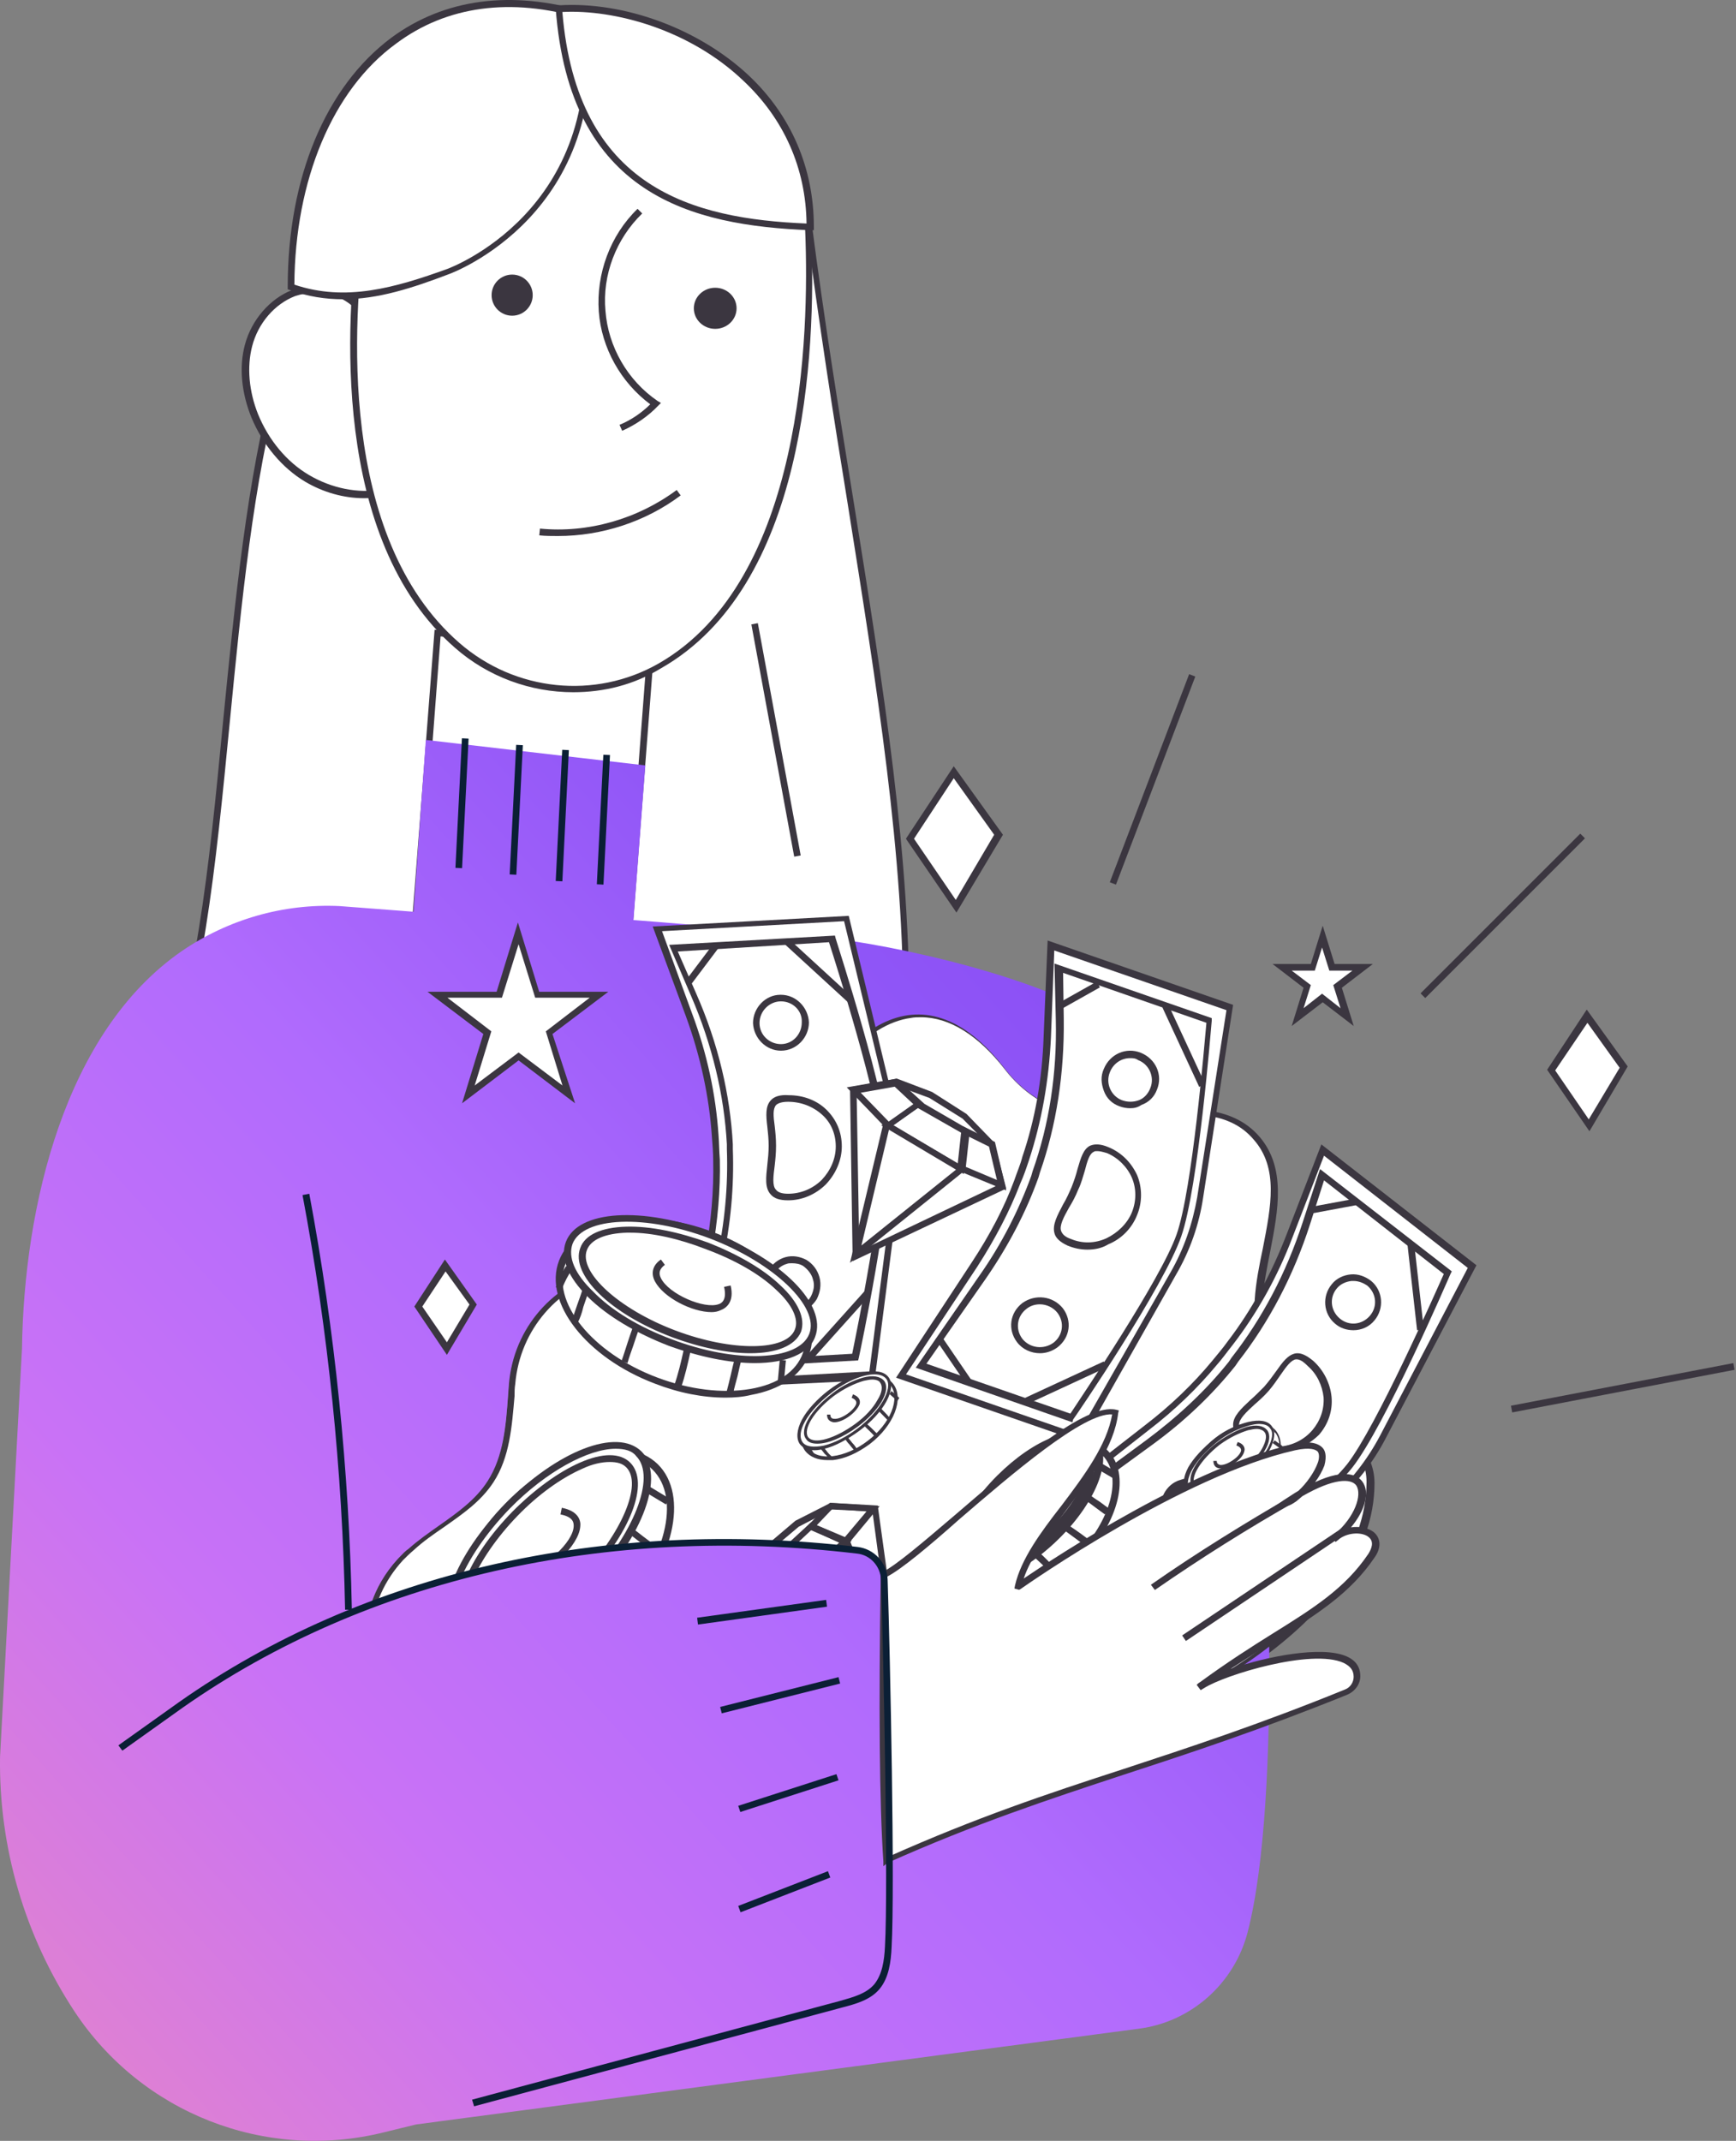 <svg xmlns="http://www.w3.org/2000/svg" width="296" height="365" viewBox="0 0 296 365" fill="none"><rect x="0" y="0" width="296" height="365" fill="#808080" stroke="none"/><path d="M137.831 37.594C144.389 88.961 154.904 133.07 154.452 173.892C151.399 171.058 108.547 160.625 92.265 161.532C69.087 162.666 52.352 180.47 26.912 186.705C51.9 133.524 17.641 -28.06 137.831 37.594Z" fill="white"></path><path d="M25.792 187.546L26.245 186.525C33.273 171.558 35.653 147.974 38.033 123.028C42.114 81.869 46.194 39.463 71.698 25.856C87.341 17.579 109.104 21.321 138.121 37.195L138.348 37.308V37.648C140.501 54.43 143.108 70.417 145.603 85.838C150.59 117.02 155.351 146.5 155.01 173.939V175.187L154.103 174.28C151.156 171.558 107.971 161.24 92.215 162.033C79.406 162.713 68.638 168.382 57.076 174.392C47.782 179.268 38.147 184.371 26.811 187.205L25.792 187.546ZM90.174 22.795C83.486 22.795 77.479 24.155 72.265 26.99C47.328 40.256 43.134 82.436 39.167 123.255C36.786 147.746 34.519 170.878 27.718 186.071C38.487 183.237 47.668 178.361 56.623 173.712C68.184 167.589 79.179 161.806 92.215 161.126C107.517 160.333 146.735 169.516 153.991 173.146C154.217 146.046 149.456 116.905 144.583 86.178C142.089 70.871 139.595 54.883 137.441 38.215C118.625 27.897 102.982 22.795 90.174 22.795Z" fill="#3B3640"></path><path d="M74.805 107.93L71.206 155.315L107.413 158.11L111.014 110.725L74.805 107.93Z" fill="white"></path><path d="M107.839 158.671L70.365 155.833L74.101 107.369L111.574 110.206L107.839 158.671ZM71.61 154.698L106.82 157.422L110.33 111.228L75.12 108.504L71.61 154.698Z" fill="#3B3640"></path><path d="M61.138 52.708C58.541 49.547 53.799 48.532 49.96 49.999C46.12 51.466 43.298 54.965 42.282 58.916C41.266 62.866 41.83 67.155 43.411 70.992C45.217 75.394 48.266 79.232 52.331 81.602C56.396 84.085 61.251 84.988 65.88 83.972C60.912 74.378 58.993 63.318 61.138 52.708Z" fill="white"></path><path d="M62.087 84.942C58.584 84.942 55.082 83.929 52.031 82.126C48.076 79.761 44.798 75.818 42.877 71.2C41.183 67.032 40.73 62.639 41.748 58.809C42.877 54.529 46.042 50.924 49.771 49.46C53.952 47.883 58.923 49.122 61.636 52.388L61.748 52.614V52.839C59.714 62.864 61.296 73.791 66.381 83.703L66.721 84.379L66.042 84.492C64.799 84.717 63.443 84.942 62.087 84.942ZM53.726 49.91C52.596 49.91 51.353 50.136 50.336 50.474C46.833 51.825 44.008 55.092 42.991 59.034C42.087 62.526 42.425 66.694 44.008 70.637C45.816 75.03 48.867 78.747 52.708 81C56.55 83.253 60.957 84.154 65.138 83.478C60.392 73.678 58.81 62.864 60.731 52.839C59.036 50.924 56.438 49.91 53.726 49.91Z" fill="#3B3640"></path><path d="M61.692 38.89C58.631 61.206 59.085 93.715 77.902 110.027C87.537 118.409 101.365 119.882 112.475 113.539C135.938 100.172 138.773 62.791 137.752 39.343C137.525 34.473 136.166 29.828 133.673 25.637C114.062 -6.646 69.06 -1.775 61.692 38.89Z" fill="white"></path><path d="M97.739 118.022C90.484 118.022 83.23 115.417 77.561 110.432C56.364 91.969 58.971 54.134 61.124 38.729C64.525 20.265 76.088 7.465 91.957 4.52C108.054 1.575 124.605 9.73 134.126 25.362C136.62 29.554 138.094 34.311 138.321 39.295C139.228 61.157 137.187 100.011 112.702 113.943C108.054 116.776 102.953 118.022 97.739 118.022ZM62.258 38.956C60.218 54.248 57.497 91.515 78.355 109.639C87.876 117.908 101.48 119.268 112.249 113.151C137.073 98.992 137.98 56.966 137.3 39.522C137.073 34.764 135.713 30.12 133.333 26.042C124.037 10.75 108.054 2.821 92.298 5.653C76.655 8.484 65.545 20.945 62.258 38.956Z" fill="#3B3640"></path><path d="M106.085 73.449L105.631 72.433C107.567 71.642 109.39 70.399 110.873 68.93C105.859 65.202 102.554 59.328 102.098 53.114C101.642 46.675 104.036 40.122 108.707 35.603L109.505 36.394C105.06 40.687 102.667 46.901 103.237 53.001C103.693 59.102 106.998 64.863 112.125 68.365L112.696 68.704L112.24 69.156C110.53 70.964 108.366 72.432 106.085 73.449Z" fill="#3B3640"></path><path d="M129.219 106.248L128.114 106.455L135.418 146.056L136.524 145.85L129.219 106.248Z" fill="#3B3640"></path><path d="M95.12 91.39C94.1 91.39 92.97 91.39 91.95 91.275L92.064 90.121C100.214 90.929 108.703 88.504 115.382 83.541L116.059 84.464C110.061 88.966 102.59 91.39 95.12 91.39Z" fill="#3B3640"></path><path d="M121.947 56.068C123.959 56.068 125.591 54.499 125.591 52.563C125.591 50.628 123.959 49.059 121.947 49.059C119.935 49.059 118.303 50.628 118.303 52.563C118.303 54.499 119.935 56.068 121.947 56.068Z" fill="#3B3640"></path><path d="M87.326 53.825C89.261 53.825 90.83 52.256 90.83 50.321C90.83 48.385 89.261 46.816 87.326 46.816C85.389 46.816 83.821 48.385 83.821 50.321C83.821 52.256 85.389 53.825 87.326 53.825Z" fill="#3B3640"></path><path d="M99.616 2.605C68.623 -6.803 49.619 17.567 49.619 48.965C59.121 52.366 68.283 49.305 76.541 46.358C82.31 44.318 103.462 32.303 99.616 2.605Z" fill="white"></path><path d="M58.464 51.022C55.517 51.022 52.458 50.569 49.399 49.437L49.059 49.324V48.871C49.059 30.308 55.518 14.8 66.736 6.424C75.801 -0.254 87.246 -1.726 99.823 2.01L100.163 2.123V2.463C104.582 36.42 76.934 46.607 76.594 46.72C70.362 49.097 64.469 51.022 58.464 51.022ZM50.192 48.531C58.917 51.474 67.302 49.097 76.368 45.815C76.594 45.702 103.223 35.967 99.256 3.142C87.132 -0.481 76.141 0.991 67.529 7.443C56.651 15.366 50.305 30.76 50.192 48.531Z" fill="#3B3640"></path><path d="M95.315 1.462C97.463 30.376 114.867 37.775 137.926 38.686C138.038 12.39 112.043 0.437 95.315 1.462Z" fill="white"></path><path d="M138.654 39.247H138.086C118.009 38.45 97.136 33.331 94.754 1.475V0.906H95.322C106.438 0.224 119.143 4.888 127.649 12.852C134.91 19.678 138.767 28.666 138.767 38.678V39.247H138.654ZM95.888 2.044C98.383 32.193 118.236 37.313 137.52 38.109C137.406 28.666 133.662 20.247 126.743 13.762C117.555 5.002 104.735 1.589 95.888 2.044Z" fill="#3B3640"></path><path fill-rule="evenodd" clip-rule="evenodd" d="M63.522 273.516C89.603 263.735 118.387 260.987 146.136 264.29C148.745 264.63 150.672 266.674 150.785 269.284C150.96 274.466 151.187 283.521 151.366 293.268C154.059 293.694 156.751 294.232 159.442 294.769C167.69 296.416 175.921 298.06 184.096 296.488C197.586 293.882 233.522 277.219 233.522 252.849C233.522 247.38 229.058 243.793 224.482 240.116C220.808 237.164 217.063 234.155 215.497 230.066C213.502 224.9 214.67 218.995 215.812 213.217C217.201 206.19 218.554 199.349 214.137 194.248C209.457 188.805 201.963 189.476 194.294 190.161C192.86 190.289 191.42 190.418 189.99 190.508C182.85 190.961 175.934 187.9 171.627 182.233C157.343 163.644 142.605 175.432 134.217 196.401C127.707 212.533 118.921 213.983 109.621 215.518C107.746 215.827 105.851 216.14 103.949 216.577C94.654 218.618 87.851 226.439 87.058 235.959C87.011 236.566 86.967 237.175 86.923 237.784C86.549 242.987 86.17 248.248 83.431 252.509C81.394 255.709 78.236 257.929 75.067 260.158C73.298 261.402 71.525 262.649 69.941 264.071C69.429 264.412 68.982 264.881 68.55 265.333C68.408 265.482 68.267 265.63 68.126 265.77C65.918 268.186 64.413 270.815 63.522 273.516Z" fill="white"></path><path d="M105.343 275.462C113.94 266.715 116.671 255.468 111.443 250.341C106.215 245.214 95.007 248.15 86.41 256.899C77.812 265.647 75.08 276.894 80.309 282.021C85.537 287.147 96.745 284.21 105.343 275.462Z" fill="white"></path><path d="M87.456 284.823C84.513 284.823 82.022 283.918 80.211 282.107C77.494 279.504 76.702 275.315 77.947 270.335C79.079 265.467 82.022 260.487 86.324 256.185C90.513 251.883 95.494 248.827 100.362 247.582C105.23 246.337 109.419 247.016 112.136 249.619C117.57 254.94 114.853 266.599 106.136 275.542C101.947 279.843 96.966 282.9 92.098 284.144C90.287 284.597 88.814 284.823 87.456 284.823ZM104.664 248.148C103.305 248.148 101.947 248.375 100.475 248.713C95.834 249.959 91.08 252.902 87.003 256.977C82.928 261.052 80.099 265.92 78.965 270.561C77.833 275.089 78.626 278.825 81.004 281.201C83.381 283.579 87.23 284.144 91.645 283.012C96.287 281.768 101.041 278.825 105.116 274.749C113.495 266.26 116.211 255.392 111.229 250.525C109.532 248.94 107.268 248.148 104.664 248.148Z" fill="#3B3640"></path><path d="M90.289 284.263C89.702 283.681 88.881 282.984 88.177 282.286C87.355 281.589 86.65 280.892 86.064 280.311L86.885 279.497C87.473 280.079 88.293 280.776 88.998 281.473C89.82 282.171 90.524 282.868 91.11 283.448L90.289 284.263Z" fill="#3B3640"></path><path d="M99.841 279.497C99.155 278.824 98.239 278.152 97.437 277.367C96.637 276.582 95.722 275.909 95.035 275.236L95.835 274.451C96.522 275.124 97.437 275.796 98.239 276.582C99.04 277.367 99.955 278.04 100.642 278.713L99.841 279.497Z" fill="#3B3640"></path><path d="M107.551 273.049C106.012 271.641 104.363 270.233 102.604 268.943L103.262 268.003C105.021 269.295 106.671 270.703 108.211 272.111L107.551 273.049Z" fill="#3B3640"></path><path d="M100.328 270.477C108.949 261.733 112.814 251.593 108.96 247.827C105.107 244.062 94.995 248.096 86.376 256.839C77.755 265.582 73.891 275.723 77.744 279.488C81.597 283.254 91.708 279.219 100.328 270.477Z" fill="white"></path><path d="M82.066 281.459C80.261 281.459 78.681 280.892 77.665 279.871C75.635 277.831 75.409 274.319 77.102 269.786C78.681 265.478 81.954 260.719 86.128 256.413C95.043 247.345 105.197 243.38 109.373 247.459C113.435 251.539 109.712 261.852 100.91 270.919C96.734 275.226 92.109 278.511 87.708 280.212C85.677 281.004 83.76 281.459 82.066 281.459ZM104.972 247.006C100.346 247.006 93.124 250.859 86.919 257.205C82.856 261.399 79.696 266.046 78.117 270.239C76.537 274.319 76.65 277.492 78.342 279.079C80.035 280.778 83.195 280.779 87.144 279.191C91.319 277.492 95.833 274.319 99.895 270.125C108.019 261.739 111.969 251.766 108.47 248.253C107.793 247.345 106.551 247.006 104.972 247.006Z" fill="#3B3640"></path><path d="M99.11 269.29C106.673 261.614 110.225 252.872 107.045 249.762C103.866 246.651 95.156 250.353 87.595 258.027C80.032 265.702 76.48 274.445 79.66 277.555C82.841 280.665 91.549 276.964 99.11 269.29Z" fill="white"></path><path d="M83.031 279.217C81.56 279.217 80.315 278.763 79.525 277.968C76.131 274.564 79.525 265.715 87.441 257.659C91.174 253.914 95.245 250.964 98.864 249.376C102.711 247.674 105.764 247.674 107.461 249.376C110.854 252.78 107.461 261.631 99.544 269.685C93.776 275.699 87.329 279.217 83.031 279.217ZM103.954 249.262C102.597 249.262 101.014 249.603 99.317 250.398C95.698 251.986 91.74 254.822 88.234 258.452C81.108 265.828 77.489 274.338 80.317 277.175C83.144 280.01 91.626 276.267 98.864 268.892C105.99 261.516 109.609 253.007 106.782 250.17C106.104 249.489 105.199 249.262 103.954 249.262Z" fill="#3B3640"></path><path d="M111.757 264.92C111.099 264.477 110.332 263.813 109.563 263.259C108.796 262.706 108.028 262.042 107.369 261.6L108.028 260.714C108.686 261.157 109.454 261.821 110.221 262.374C110.99 262.928 111.757 263.592 112.415 264.034L111.757 264.92Z" fill="#3B3640"></path><path d="M110.714 253.425L110.173 254.469L113.557 256.509L114.098 255.466L110.714 253.425Z" fill="#3B3640"></path><path d="M89.717 268.845C88.255 268.845 87.242 267.939 86.905 266.354L88.03 266.128C88.255 267.26 88.817 267.713 89.83 267.599C92.866 267.372 97.704 262.957 97.817 260.24C97.817 259.787 97.929 258.655 95.567 258.202L95.791 257.07C98.717 257.637 99.054 259.334 98.942 260.24C98.717 263.523 93.543 268.392 89.942 268.618C89.942 268.844 89.83 268.845 89.717 268.845Z" fill="#3B3640"></path><path d="M83.989 284.543C82.979 283.631 82.195 282.607 81.298 281.582L82.195 280.898C82.979 281.924 83.765 282.835 84.662 283.746L83.989 284.543Z" fill="#3B3640"></path><path d="M126.773 269.088L125.871 276.422L152.784 284.544L149.067 257.129L141.636 256.791L135.781 259.724L130.602 264.124L126.773 269.088Z" fill="white"></path><path d="M131.478 266.379L133.281 272.49L144.094 262.758L138.237 260.155L131.478 266.379Z" fill="white"></path><path d="M152.504 284.263L144.069 262.957L133.16 272.652L152.504 284.263Z" fill="white"></path><path d="M148.86 257.248L144.099 262.958L138.207 260.332L141.606 256.791L148.86 257.248Z" fill="white"></path><path d="M126.866 269.308L131.393 266.602L133.16 272.692L125.871 276.414L126.866 269.308Z" fill="white"></path><path d="M153.625 285.385L125.311 276.909L126.331 268.886L130.294 263.801L135.617 259.281L141.62 256.229L149.661 256.681L153.625 285.385ZM126.556 276.118L152.266 283.803L148.756 257.699L141.847 257.359L136.183 260.299L131.087 264.592L127.463 269.338L126.556 276.118Z" fill="#3B3640"></path><path d="M133.17 273.61L130.918 266.317L138.236 259.593L145.215 262.671L133.17 273.61ZM132.156 266.658L133.62 271.559L143.076 263.012L138.348 260.846L132.156 266.658Z" fill="#3B3640"></path><path d="M153.905 285.665L132.319 272.668L144.59 261.837L153.905 285.665ZM134.251 272.554L151.633 283.044L144.135 263.776L134.251 272.554Z" fill="#3B3640"></path><path d="M144.398 263.518L137.365 260.492L141.496 256.229L149.981 256.791L144.398 263.518ZM139.264 260.043L144.064 262.061L147.748 257.688L141.942 257.239L139.264 260.043Z" fill="#3B3640"></path><path d="M125.031 277.255L126.181 268.885L131.701 265.761L134.002 272.904L125.031 277.255ZM127.331 269.555L126.525 275.246L132.736 272.233L131.241 267.323L127.331 269.555Z" fill="#3B3640"></path><path d="M84.566 302.485C76.867 302.485 69.734 298.519 65.545 291.495C60.336 282.997 61.355 272.687 68.036 265.436C68.602 264.756 69.281 264.189 69.847 263.623C71.433 262.15 73.357 260.79 75.169 259.543C78.339 257.391 81.284 255.238 83.208 252.18C85.812 248.1 86.265 243.003 86.604 238.016C86.604 237.336 86.718 236.657 86.718 235.977C87.51 226.234 94.531 218.189 104.041 216.036C105.967 215.583 107.891 215.356 109.702 215.017C118.873 213.544 127.478 212.184 133.82 196.209C139.366 182.273 147.181 173.663 155.106 172.53C160.993 171.737 166.768 174.796 172.202 181.82C176.392 187.258 183.073 190.318 190.092 189.865C191.563 189.751 193.036 189.638 194.508 189.524C202.093 188.844 209.906 188.165 214.775 193.831C219.304 199.155 217.945 206.293 216.587 213.317C215.454 218.983 214.322 224.874 216.248 229.859C217.719 233.825 221.456 236.771 225.079 239.716C229.607 243.342 234.363 247.194 234.363 252.86C234.363 277.106 198.697 294.328 184.544 297.047C176.278 298.633 167.9 296.933 159.749 295.346C156.126 294.667 152.389 293.874 148.766 293.421C130.083 291.154 111.627 296.026 92.153 301.238L90.567 301.691C88.53 302.258 86.492 302.485 84.566 302.485ZM157.03 173.437C156.464 173.437 155.898 173.437 155.332 173.549C147.746 174.57 140.274 182.953 134.839 196.55C128.271 213.09 119.326 214.564 109.816 216.036C108.004 216.377 106.079 216.603 104.268 217.056C95.21 219.096 88.642 226.687 87.85 235.977C87.736 236.657 87.736 237.336 87.736 238.016C87.284 243.115 86.945 248.441 84.113 252.746C81.962 256.032 78.791 258.184 75.735 260.337C73.923 261.584 72.112 262.829 70.526 264.303C69.847 264.869 69.281 265.436 68.715 266.002C62.374 272.913 61.469 282.544 66.451 290.701C71.546 299.086 80.829 302.938 90.227 300.445L91.814 299.992C111.401 294.781 129.856 289.794 148.766 292.06C152.501 292.513 156.238 293.307 159.749 293.987C167.788 295.573 176.052 297.273 184.091 295.687C198.018 292.967 233.004 276.199 233.004 252.633C233.004 247.42 228.702 244.021 224.173 240.283C220.436 237.336 216.701 234.164 215.002 229.973C212.964 224.648 214.096 218.643 215.341 212.751C216.699 205.727 218.059 199.155 213.756 194.284C209.341 189.071 202.093 189.751 194.508 190.431C193.036 190.545 191.563 190.657 190.092 190.771C182.732 191.224 175.713 188.052 171.297 182.273C166.768 176.495 161.899 173.437 157.03 173.437Z" fill="#3B3640"></path><path fill-rule="evenodd" clip-rule="evenodd" d="M57.919 154.482C48.286 154.029 38.88 156.749 30.947 162.188C11.001 176.014 4.088 205.704 3.748 229.955L0.008 299.537C-0.218 314.948 4.201 330.02 12.701 342.939C24.147 360.278 45.226 368.55 65.398 363.564L70.951 362.205L194.138 345.886C203.091 344.752 210.458 338.18 212.724 329.454C215.774 317.688 216.544 298.149 216.406 280.74C205.173 289.476 191.164 295.067 183.815 296.487C175.64 298.059 167.409 296.415 159.161 294.768C156.564 294.25 153.966 293.731 151.367 293.312C151.187 283.548 150.96 274.473 150.785 269.283C150.672 266.674 148.745 264.629 146.135 264.29C118.273 260.973 89.367 263.756 63.201 273.636C64.087 270.892 65.604 268.221 67.846 265.769C67.986 265.629 68.127 265.481 68.269 265.332C68.701 264.88 69.148 264.411 69.659 264.07C71.243 262.648 73.016 261.401 74.786 260.157L74.786 260.157C77.955 257.928 81.112 255.708 83.15 252.508C85.889 248.247 86.268 242.986 86.642 237.783C86.686 237.173 86.73 236.565 86.778 235.958C87.57 226.438 94.373 218.616 103.668 216.576C105.57 216.139 107.465 215.826 109.34 215.517L109.34 215.517C118.64 213.982 127.426 212.532 133.936 196.4C142.324 175.431 157.062 163.642 171.346 182.232C175.653 187.899 182.569 190.96 189.709 190.506C191.139 190.417 192.579 190.288 194.013 190.16C196.644 189.925 199.254 189.691 201.737 189.706C199.115 184.295 196.038 179.769 192.438 176.694C182.125 167.968 156.854 161.961 142.461 160.036C134.529 158.902 108.009 156.863 108.009 156.863L110.033 130.497L72.608 126.152L70.505 155.447L57.919 154.482Z" fill="url(#paint0_linear_8_2)"></path><path d="M202.882 277.254L177.453 257.452L195.504 243.422C199.704 240.14 203.677 236.519 207.083 232.446C207.991 231.313 208.899 230.296 209.694 229.164C214.008 223.507 217.3 217.283 219.911 210.721L225.473 196.237L250.902 216.038L235.69 245.006C233.534 249.079 230.582 252.814 227.175 255.868L202.882 277.254Z" fill="white"></path><path d="M203.057 278.095L176.614 257.491L195.226 243C199.652 239.604 203.511 235.868 206.688 232.019C207.596 230.887 208.504 229.869 209.299 228.737C213.384 223.416 216.789 217.189 219.4 210.397L225.301 195.115L251.744 215.719L236.309 245.152C234.152 249.341 231.202 253.076 227.685 256.133L203.057 278.095ZM178.429 257.491L202.943 276.623L226.889 255.566C230.294 252.51 233.132 248.888 235.287 244.811L250.268 216.171L225.755 197.039L220.42 210.85C217.81 217.756 214.292 223.983 210.093 229.416C209.185 230.548 208.391 231.68 207.483 232.698C204.192 236.661 200.333 240.397 195.907 243.793L178.429 257.491Z" fill="#3B3640"></path><path d="M202.61 274.171L180.258 256.733L195.462 245.523C200.793 241.559 205.558 237.142 209.53 232.16L209.984 231.481C215.204 224.8 219.288 217.1 222.124 208.38L225.074 199.321L247.539 216.759L247.313 217.212C246.86 218.232 236.079 243.257 230.521 250.278C224.961 257.299 203.857 273.152 202.95 273.832L202.61 274.171ZM182.187 256.733L202.723 272.7C205.558 270.547 224.621 256.054 229.726 249.599C234.718 243.144 244.703 220.497 246.177 217.212L225.756 201.246L223.373 208.719C220.536 217.553 216.339 225.479 211.118 232.16L210.664 232.84C206.693 237.822 201.928 242.351 196.482 246.315L182.187 256.733Z" fill="#3B3640"></path><path d="M217.574 247.819C215.434 247.819 213.295 247.136 211.717 245.654C210.704 244.743 210.254 243.832 210.254 242.921C210.254 241.442 211.605 240.188 213.182 238.708C213.97 238.025 214.759 237.227 215.548 236.431C216.336 235.52 217.011 234.609 217.574 233.811C218.701 232.216 219.602 230.963 220.954 230.735C221.855 230.622 222.756 231.078 223.882 231.989C225.684 233.583 226.811 235.861 227.036 238.138C227.261 240.53 226.472 242.808 224.895 244.63C222.756 246.68 220.165 247.819 217.574 247.819ZM221.066 231.761H220.954C220.165 231.874 219.377 232.9 218.363 234.381C217.8 235.177 217.125 236.203 216.336 237.114C215.548 238.025 214.645 238.822 213.858 239.505C212.506 240.758 211.266 241.897 211.266 242.921C211.266 243.491 211.605 244.06 212.394 244.743C215.548 247.591 220.841 247.25 223.769 243.832C225.121 242.238 225.796 240.303 225.684 238.253C225.459 236.203 224.558 234.266 222.981 232.9C222.192 232.102 221.63 231.761 221.066 231.761Z" fill="#3B3640"></path><path d="M202.767 261.835C202.082 261.835 201.282 261.721 200.597 261.376C199.456 260.803 198.542 259.769 198.201 258.507C197.744 257.243 197.857 255.981 198.429 254.718C198.999 253.57 200.027 252.651 201.284 252.306C202.539 251.847 203.794 251.963 205.051 252.537C206.192 253.111 207.106 254.145 207.449 255.407C207.906 256.67 207.791 257.932 207.221 259.196C206.649 260.344 205.622 261.262 204.366 261.606C203.796 261.721 203.338 261.835 202.767 261.835ZM202.767 253.226C202.424 253.226 201.968 253.34 201.626 253.456C200.712 253.799 199.912 254.488 199.456 255.292C198.999 256.211 199.001 257.243 199.229 258.162C199.571 259.08 200.256 259.884 201.054 260.344C201.968 260.803 202.996 260.803 203.909 260.573C204.822 260.228 205.622 259.539 206.079 258.736C206.536 257.818 206.536 256.784 206.307 255.866C205.964 254.947 205.279 254.145 204.481 253.685C203.909 253.34 203.338 253.226 202.767 253.226Z" fill="#3B3640"></path><path d="M230.774 226.793C229.653 226.793 228.532 226.457 227.636 225.674C225.618 223.995 225.394 220.972 227.074 218.957C227.86 217.951 229.092 217.39 230.326 217.279C231.558 217.166 232.792 217.614 233.8 218.398C235.819 220.076 236.043 223.099 234.361 225.114C233.464 226.233 232.119 226.793 230.774 226.793ZM230.774 218.398C230.661 218.398 230.55 218.398 230.437 218.398C229.429 218.51 228.532 218.957 227.971 219.629C226.626 221.196 226.85 223.436 228.42 224.779C229.989 226.122 232.231 225.898 233.576 224.331C234.921 222.764 234.697 220.524 233.127 219.181C232.455 218.733 231.671 218.398 230.774 218.398Z" fill="#3B3640"></path><path d="M241.12 211.935L239.969 212.057L241.622 226.793L242.773 226.672L241.12 211.935Z" fill="#3B3640"></path><path d="M211.255 266.041L196.237 267.682L196.355 268.844L211.375 267.204L211.255 266.041Z" fill="#3B3640"></path><path d="M231.072 204.366L223.429 205.787L223.636 206.889L231.279 205.468L231.072 204.366Z" fill="#3B3640"></path><path d="M185.864 253.145L184.743 253.477L187.547 262.396L188.668 262.065L185.864 253.145Z" fill="#3B3640"></path><path d="M148.693 234.237L116.548 236.045L120.849 213.668C121.868 208.47 122.433 203.158 122.207 197.846C122.207 196.49 122.094 195.022 121.981 193.664C121.528 186.658 119.943 179.764 117.454 173.096L112.135 158.517L144.278 156.709L151.974 188.466C153.106 192.986 153.332 197.62 152.767 202.254L148.693 234.237Z" fill="white"></path><path d="M115.826 236.886L120.245 213.721C121.264 208.27 121.717 202.933 121.605 197.937C121.605 196.574 121.491 195.097 121.378 193.735C120.925 187.035 119.451 180.108 116.959 173.295L111.295 157.965L144.717 156.148L152.534 188.624C153.667 193.281 153.894 197.937 153.327 202.706L149.134 235.296L115.826 236.886ZM112.881 158.759L117.979 172.728C120.584 179.654 122.058 186.695 122.511 193.508C122.624 194.87 122.624 196.347 122.738 197.71C122.85 202.819 122.397 208.156 121.378 213.721L117.186 235.523L148.23 233.819L152.308 202.137C152.874 197.595 152.647 192.941 151.514 188.512L143.923 157.057L112.881 158.759Z" fill="#3B3640"></path><path d="M118.055 233.521L122.125 215.103C123.596 208.55 124.162 202.109 123.936 195.896V195.104C123.483 186.743 121.447 178.155 117.829 169.794L114.097 161.094L142.365 159.512L142.477 159.964C142.817 161.094 151.184 186.969 151.636 195.782C152.088 204.708 146.661 230.47 146.435 231.488L146.321 231.94L118.055 233.521ZM115.568 162.224L118.734 169.455C122.465 177.929 124.5 186.63 124.953 195.104V195.896C125.179 202.223 124.613 208.776 123.144 215.329L119.412 232.278L145.305 230.81C145.983 227.419 150.845 203.917 150.393 195.782C149.941 187.647 142.477 164.145 141.347 160.642L115.568 162.224Z" fill="#3B3640"></path><path d="M134.38 204.647C134.265 204.647 134.265 204.647 134.38 204.647C132.892 204.647 131.977 204.311 131.405 203.639C130.375 202.518 130.604 200.726 130.833 198.599C130.948 197.59 131.061 196.47 131.061 195.35C131.061 194.23 130.948 193.11 130.833 192.103C130.604 190.199 130.49 188.631 131.405 187.622C131.977 186.95 133.007 186.615 134.494 186.726C137.012 186.726 139.301 187.622 140.902 189.19C142.618 190.87 143.533 192.999 143.533 195.463C143.533 197.814 142.504 200.167 140.787 201.959C139.072 203.639 136.784 204.647 134.38 204.647ZM134.38 187.846C133.35 187.846 132.663 188.07 132.321 188.407C131.748 189.079 131.863 190.311 132.092 191.99C132.206 192.999 132.321 194.119 132.321 195.35C132.321 196.583 132.206 197.703 132.092 198.71C131.863 200.502 131.634 202.183 132.321 202.855C132.663 203.303 133.35 203.527 134.38 203.527C136.44 203.527 138.499 202.743 140.101 201.174C141.589 199.606 142.504 197.59 142.504 195.463C142.504 193.334 141.703 191.431 140.216 190.086C138.614 188.631 136.555 187.846 134.38 187.846Z" fill="#3B3640"></path><path d="M135.038 223.99C134.255 223.99 133.361 223.761 132.691 223.301C130.456 221.922 129.675 218.935 131.015 216.638C131.686 215.489 132.691 214.685 133.921 214.34C135.149 213.996 136.379 214.226 137.496 214.799C138.614 215.489 139.396 216.523 139.731 217.786C140.067 219.051 139.842 220.314 139.284 221.463C138.278 223.071 136.713 223.99 135.038 223.99ZM135.038 215.375C134.702 215.375 134.368 215.375 134.144 215.489C133.25 215.719 132.467 216.408 131.909 217.213C130.903 219.051 131.462 221.349 133.25 222.382C135.038 223.417 137.273 222.841 138.278 221.003C138.726 220.084 138.95 219.165 138.614 218.132C138.39 217.213 137.72 216.408 136.938 215.834C136.379 215.489 135.708 215.375 135.038 215.375Z" fill="#3B3640"></path><path d="M133.16 179.136C130.612 179.136 128.505 177.007 128.395 174.427C128.395 171.847 130.5 169.605 133.05 169.605C133.05 169.605 133.05 169.605 133.16 169.605C135.71 169.605 137.816 171.736 137.926 174.315C137.926 176.894 135.82 179.136 133.16 179.136C133.271 179.136 133.271 179.136 133.16 179.136ZM133.16 170.726C131.165 170.726 129.503 172.409 129.503 174.427C129.503 176.445 131.165 178.015 133.16 178.015C135.155 178.015 136.707 176.334 136.707 174.315C136.818 172.296 135.155 170.726 133.16 170.726Z" fill="#3B3640"></path><path d="M134.488 160.073L133.721 160.905L144.729 171.006L145.496 170.174L134.488 160.073Z" fill="#3B3640"></path><path d="M147.476 220.066L137.366 231.336L138.188 232.12L148.299 220.848L147.476 220.066Z" fill="#3B3640"></path><path d="M121.636 160.914L116.901 167.204L117.772 167.923L122.508 161.632L121.636 160.914Z" fill="#3B3640"></path><path d="M120.017 227.354L119.424 228.321L127.243 233.241L127.834 232.276L120.017 227.354Z" fill="#3B3640"></path><path d="M213.882 253.962C217.753 251.051 219.454 246.819 217.682 244.51C215.91 242.201 211.336 242.689 207.466 245.6C203.596 248.51 201.894 252.743 203.666 255.053C205.437 257.362 210.012 256.873 213.882 253.962Z" fill="white"></path><path d="M207.1 256.789C205.531 256.789 204.187 256.334 203.401 255.194C201.608 252.686 203.29 248.242 207.212 245.164C209.117 243.681 211.246 242.77 213.152 242.542C215.169 242.314 216.738 242.884 217.634 244.024C218.531 245.279 218.644 246.987 217.859 248.811C217.075 250.635 215.73 252.458 213.824 253.941C211.694 255.878 209.117 256.789 207.1 256.789ZM214.16 243.112C213.936 243.112 213.6 243.112 213.376 243.112C211.47 243.34 209.453 244.252 207.66 245.62C203.962 248.47 202.281 252.573 203.962 254.853C205.643 257.019 210.014 256.561 213.711 253.598C215.505 252.23 216.962 250.407 217.634 248.698C218.307 246.987 218.307 245.505 217.523 244.365C216.625 243.568 215.505 243.112 214.16 243.112Z" fill="#3B3640"></path><path d="M207.24 256.509C206.995 256.273 206.75 255.919 206.504 255.564C206.259 255.211 205.89 254.856 205.769 254.62L206.259 254.266C206.504 254.503 206.75 254.856 206.995 255.211C207.24 255.564 207.486 255.919 207.731 256.156L207.24 256.509Z" fill="#3B3640"></path><path d="M211.219 255.388C211.001 255.051 210.673 254.716 210.455 254.491C210.129 254.155 209.911 253.818 209.693 253.482L210.129 253.145C210.347 253.482 210.673 253.818 210.891 254.155C211.109 254.49 211.437 254.827 211.655 255.164L211.219 255.388Z" fill="#3B3640"></path><path d="M214.664 253.146C214.074 252.473 213.484 251.912 212.776 251.351L213.13 250.903C213.838 251.464 214.428 252.136 215.019 252.809L214.664 253.146Z" fill="#3B3640"></path><path d="M212.167 251.728C216.061 248.774 218.173 245.006 216.883 243.311C215.594 241.617 211.392 242.636 207.498 245.59C203.605 248.545 201.493 252.313 202.782 254.008C204.072 255.703 208.274 254.682 212.167 251.728Z" fill="white"></path><path d="M204.688 255.107C203.658 255.107 202.743 254.767 202.285 254.203C201.598 253.298 201.712 251.827 202.628 250.129C203.545 248.546 205.145 246.85 206.978 245.379C208.809 243.909 210.983 242.891 212.814 242.438C214.761 241.986 216.134 242.212 216.821 243.117C217.507 244.022 217.392 245.493 216.477 247.189C215.561 248.772 213.959 250.469 212.128 251.94C210.183 253.41 208.121 254.429 206.29 254.881C205.832 254.994 205.261 255.107 204.688 255.107ZM214.647 242.778C214.188 242.778 213.616 242.891 213.158 243.004C211.441 243.457 209.381 244.362 207.55 245.831C205.718 247.302 204.23 248.886 203.314 250.469C202.514 251.94 202.285 253.184 202.857 253.863C203.429 254.541 204.688 254.767 206.29 254.429C208.007 253.976 210.067 253.072 211.899 251.6C213.73 250.131 215.218 248.546 216.134 246.962C216.934 245.493 217.163 244.248 216.592 243.569C216.248 243.004 215.562 242.778 214.647 242.778Z" fill="#3B3640"></path><path d="M211.618 251.197C215.015 248.611 216.908 245.379 215.845 243.978C214.783 242.576 211.166 243.537 207.768 246.122C204.371 248.707 202.478 251.94 203.541 253.341C204.604 254.743 208.22 253.784 211.618 251.197Z" fill="white"></path><path d="M205.222 254.267C204.43 254.267 203.752 254.04 203.299 253.473C202.169 251.888 203.978 248.606 207.595 245.889C209.292 244.643 211.101 243.737 212.57 243.284C214.266 242.831 215.397 243.058 216.075 243.849C216.641 244.643 216.527 245.887 215.623 247.36C214.832 248.718 213.476 250.191 211.779 251.549C209.404 253.247 206.917 254.267 205.222 254.267ZM214.266 243.623C213.814 243.623 213.362 243.737 212.797 243.849C211.327 244.302 209.63 245.095 207.935 246.34C204.768 248.832 202.847 251.888 203.752 253.134C204.656 254.379 208.274 253.361 211.439 250.983C213.022 249.738 214.38 248.379 215.171 247.021C215.849 245.775 216.075 244.755 215.623 244.19C215.397 243.849 214.831 243.623 214.266 243.623Z" fill="#3B3640"></path><path d="M216.916 250.061C216.686 249.843 216.339 249.516 216.108 249.298C215.877 248.971 215.53 248.753 215.3 248.535L215.646 248.099C215.877 248.317 216.223 248.644 216.453 248.862C216.684 249.189 217.031 249.407 217.262 249.625L216.916 250.061Z" fill="#3B3640"></path><path d="M217.343 245.576L216.981 246.022L218.302 246.977L218.663 246.533L217.343 245.576Z" fill="#3B3640"></path><path d="M204.826 256.229C204.443 255.829 204.061 255.428 203.806 255.028L204.316 254.828C204.571 255.228 204.953 255.628 205.208 255.929L204.826 256.229Z" fill="#3B3640"></path><path d="M208.156 250.342H208.04C207.35 250.342 206.89 249.882 206.89 249.076H207.466C207.466 249.536 207.696 249.652 208.04 249.766C209.19 249.882 211.377 248.386 211.607 247.352C211.607 247.236 211.721 246.776 210.801 246.431L211.031 245.856C212.181 246.201 212.297 247.006 212.181 247.352C211.951 248.732 209.651 250.342 208.156 250.342Z" fill="#3B3640"></path><path d="M148.13 246.018C152.139 242.989 153.895 238.58 152.052 236.169C150.211 233.758 145.468 234.258 141.46 237.285C137.451 240.314 135.695 244.723 137.536 247.134C139.379 249.544 144.122 249.045 148.13 246.018Z" fill="white"></path><path d="M141.087 248.94C139.405 248.94 138.059 248.376 137.274 247.359C136.376 246.118 136.265 244.312 137.051 242.392C137.835 240.472 139.294 238.554 141.312 237.085C145.461 233.924 150.396 233.472 152.303 235.956C154.21 238.44 152.416 243.069 148.266 246.23C146.247 247.699 144.115 248.714 141.985 248.94C141.648 248.94 141.424 248.94 141.087 248.94ZM148.49 234.827C146.471 234.827 144.004 235.73 141.648 237.425C139.741 238.891 138.284 240.698 137.611 242.506C136.938 244.312 136.938 245.893 137.835 246.908C138.619 248.037 140.191 248.488 141.985 248.263C143.891 248.037 146.023 247.134 147.928 245.667C151.854 242.731 153.537 238.44 151.854 236.182C151.07 235.279 149.836 234.827 148.49 234.827Z" fill="#3B3640"></path><path d="M141.39 248.66C141.159 248.453 140.927 248.144 140.581 247.833C140.351 247.524 140.12 247.213 139.889 247.007L140.351 246.697C140.581 246.904 140.812 247.213 141.043 247.524C141.274 247.833 141.621 248.144 141.851 248.35L141.39 248.66Z" fill="#3B3640"></path><path d="M145.62 247.258C145.402 246.937 145.074 246.618 144.856 246.297C144.53 245.977 144.312 245.656 144.094 245.336L144.53 245.015C144.748 245.336 145.074 245.656 145.292 245.977C145.62 246.297 145.838 246.618 146.056 246.937L145.62 247.258Z" fill="#3B3640"></path><path d="M149.252 245.015C148.692 244.375 148.019 243.734 147.458 243.2L147.795 242.773C148.468 243.307 149.028 243.948 149.7 244.588L149.252 245.015Z" fill="#3B3640"></path><path d="M146.42 243.786C150.452 240.712 152.618 236.764 151.256 234.966C149.894 233.168 145.521 234.202 141.489 237.274C137.456 240.348 135.29 244.296 136.652 246.094C138.014 247.893 142.386 246.859 146.42 243.786Z" fill="white"></path><path d="M138.894 247.257C137.76 247.257 136.967 246.918 136.401 246.237C135.721 245.329 135.833 243.741 136.74 242.038C137.647 240.337 139.349 238.522 141.275 237.046C145.471 233.87 150.006 232.848 151.481 234.777C152.954 236.705 150.8 240.791 146.491 243.968C144.45 245.442 142.409 246.577 140.482 247.031C140.029 247.145 139.461 247.257 138.894 247.257ZM149.099 234.323C147.171 234.323 144.337 235.458 141.729 237.5C139.801 238.976 138.215 240.677 137.306 242.265C136.399 243.854 136.287 245.103 136.854 245.896C137.421 246.691 138.781 246.804 140.482 246.464C142.296 246.01 144.337 244.988 146.264 243.514C150.119 240.564 152.274 236.707 151.14 235.117C150.686 234.55 150.006 234.323 149.099 234.323Z" fill="#3B3640"></path><path d="M145.905 243.184C149.38 240.457 151.322 237.059 150.243 235.593C149.166 234.126 145.475 235.147 142.002 237.874C138.527 240.601 136.585 244.001 137.664 245.467C138.741 246.933 142.432 245.911 145.905 243.184Z" fill="white"></path><path d="M139.368 246.137C138.466 246.137 137.788 245.914 137.45 245.355C136.209 243.794 138.239 240.336 141.961 237.548C143.653 236.21 145.57 235.317 147.148 234.871C148.841 234.424 150.08 234.647 150.757 235.428C151.322 236.21 151.21 237.436 150.306 238.997C149.404 240.448 148.051 241.897 146.246 243.235C143.653 245.132 141.172 246.137 139.368 246.137ZM148.727 235.205C148.276 235.205 147.827 235.317 147.262 235.428C145.683 235.874 143.879 236.767 142.187 237.994C138.804 240.559 136.886 243.682 137.788 245.02C138.804 246.36 142.412 245.243 145.795 242.789C147.488 241.563 148.841 240.113 149.629 238.663C150.42 237.436 150.533 236.32 150.082 235.763C149.968 235.428 149.405 235.205 148.727 235.205Z" fill="#3B3640"></path><path d="M151.432 242.212C151.202 241.976 150.855 241.622 150.509 241.267C150.162 240.914 149.932 240.678 149.701 240.442L150.048 239.969C150.278 240.205 150.624 240.559 150.855 240.795C151.202 241.15 151.432 241.386 151.663 241.74L151.432 242.212Z" fill="#3B3640"></path><path d="M152.005 237.166L151.663 237.675L153.002 238.848L153.345 238.339L152.005 237.166Z" fill="#3B3640"></path><path d="M138.674 248.379C138.395 247.979 138.114 247.578 137.927 247.178L138.3 246.978C138.487 247.378 138.768 247.779 139.048 248.179L138.674 248.379Z" fill="#3B3640"></path><path d="M142.258 242.492H142.145C141.465 242.372 141.011 242.015 141.011 241.18H141.577C141.577 241.657 141.804 241.895 142.258 241.895C143.507 242.015 145.776 240.347 146.003 239.274C146.003 239.156 146.116 238.679 145.208 238.321L145.437 237.726C146.684 238.203 146.684 238.916 146.571 239.393C146.118 240.704 143.847 242.492 142.258 242.492Z" fill="#3B3640"></path><path d="M137.394 230.91C139.996 224.054 132.805 214.959 121.332 210.594C109.86 206.23 98.45 208.25 95.847 215.106C93.245 221.961 100.436 231.058 111.909 235.423C123.382 239.787 134.791 237.767 137.394 230.91Z" fill="white"></path><path d="M123.72 238.287C119.858 238.287 115.767 237.492 111.678 235.905C99.977 231.483 92.594 222.07 95.32 214.926C96.683 211.409 100.206 209.029 105.204 208.122C110.087 207.214 115.881 207.895 121.561 210.049C133.262 214.472 140.646 223.885 137.92 231.029C136.557 234.544 133.036 236.926 128.037 237.833C126.674 238.174 125.196 238.287 123.72 238.287ZM112.134 234.885C117.586 236.926 123.153 237.607 127.924 236.812C132.58 236.019 135.763 233.864 136.898 230.689C139.398 224.111 132.355 215.379 121.221 211.183C115.769 209.141 110.202 208.461 105.431 209.256C100.773 210.049 97.592 212.204 96.456 215.379C93.843 221.843 100.887 230.689 112.134 234.885Z" fill="#3B3640"></path><path d="M98.566 225.392L97.558 225.056C97.782 224.271 98.118 223.373 98.455 222.364C98.791 221.466 99.128 220.458 99.352 219.785L100.361 220.121C100.137 220.907 99.801 221.804 99.464 222.814C99.239 223.822 98.904 224.719 98.566 225.392Z" fill="#3B3640"></path><path d="M106.995 232.4L105.968 232.054C106.31 231.133 106.653 229.982 106.995 228.946C107.339 227.909 107.681 226.874 108.024 225.953L109.052 226.297C108.71 227.218 108.366 228.255 108.024 229.291C107.681 230.328 107.224 231.479 106.995 232.4Z" fill="#3B3640"></path><path d="M116.108 236.605L114.939 236.271C115.64 234.27 116.108 232.269 116.575 230.157L117.743 230.38C117.276 232.491 116.808 234.604 116.108 236.605Z" fill="#3B3640"></path><path d="M138.478 227.675C140.387 222.642 132.65 215.031 121.198 210.673C109.746 206.314 98.915 206.86 97.006 211.893C95.096 216.926 102.833 224.539 114.284 228.897C125.736 233.255 136.568 232.709 138.478 227.675Z" fill="white"></path><path d="M128.684 232.4C124.489 232.4 119.387 231.384 114.06 229.464C108.504 227.319 103.517 224.382 100.228 221.107C96.828 217.72 95.467 214.444 96.487 211.734C98.529 206.314 109.524 205.636 121.429 210.153C133.333 214.67 141.041 222.463 139.001 227.883C137.98 230.819 134.013 232.4 128.684 232.4ZM114.513 228.335C125.51 232.513 136.166 232.062 137.98 227.431C139.794 222.801 131.972 215.348 121.088 211.169C110.091 206.992 99.436 207.443 97.62 212.072C96.828 214.331 97.961 217.155 101.135 220.204C104.309 223.478 109.071 226.302 114.513 228.335Z" fill="#3B3640"></path><path d="M136.018 226.575C137.601 222.416 130.703 215.944 120.609 212.116C110.516 208.289 101.05 208.557 99.466 212.714C97.883 216.872 104.783 223.346 114.876 227.172C124.97 231 134.436 230.732 136.018 226.575Z" fill="white"></path><path d="M127.931 230.718C124.179 230.718 119.518 229.81 114.629 227.992C104.056 224.018 97.235 217.317 98.94 212.775C99.736 210.504 102.578 209.254 106.785 209.141C110.877 209.027 115.766 210.049 120.768 211.866C125.657 213.796 130.092 216.294 133.047 219.134C136.118 221.974 137.367 224.812 136.571 227.083C135.548 229.468 132.365 230.718 127.931 230.718ZM107.467 210.162C107.239 210.162 107.012 210.162 106.899 210.162C103.261 210.277 100.759 211.298 100.077 213.115C98.599 216.863 105.533 223.222 115.197 226.856C124.861 230.491 134.184 230.377 135.548 226.629C136.231 224.926 135.094 222.428 132.365 219.93C129.523 217.203 125.316 214.819 120.428 213.002C115.766 211.185 111.219 210.162 107.467 210.162Z" fill="#3B3640"></path><path d="M125.056 237.446L123.909 237.215C124.139 236.407 124.368 235.369 124.597 234.445C124.827 233.406 125.056 232.482 125.285 231.559L126.432 231.79C126.203 232.597 125.974 233.637 125.744 234.676C125.515 235.599 125.171 236.637 125.056 237.446Z" fill="#3B3640"></path><path d="M132.953 231.839L132.6 235.659L133.649 235.764L134.001 231.944L132.953 231.839Z" fill="#3B3640"></path><path d="M95.804 219.785L94.754 219.448C95.221 218.216 95.804 216.982 96.505 215.861L97.557 216.422C96.856 217.43 96.272 218.551 95.804 219.785Z" fill="#3B3640"></path><path d="M121.327 223.71C117.963 223.71 113.139 221.212 111.681 218.487C110.896 217.011 111.345 215.648 112.691 214.739L113.364 215.647C112.466 216.329 112.242 217.011 112.691 217.92C114.036 220.645 120.093 223.256 122.56 222.347C122.897 222.235 124.019 221.78 123.457 219.395L124.579 219.168C125.252 222.007 123.795 223.029 122.897 223.37C122.449 223.597 121.887 223.71 121.327 223.71Z" fill="#3B3640"></path><path d="M183.988 265.231C190.171 259.031 192.195 251.041 188.509 247.384C184.822 243.728 176.822 245.792 170.639 251.992C164.457 258.193 162.433 266.183 166.118 269.839C169.804 273.495 177.805 271.432 183.988 265.231Z" fill="white"></path><path d="M171.078 272.489C168.925 272.489 167.109 271.809 165.749 270.561C161.781 266.707 163.822 258.319 170.171 251.857C176.52 245.395 184.911 243.354 188.879 247.323C192.848 251.289 190.807 259.565 184.458 266.027C180.149 270.108 175.161 272.489 171.078 272.489ZM183.437 246.416C179.696 246.416 174.933 248.683 170.965 252.651C165.068 258.658 163.028 266.254 166.543 269.768C170.058 273.169 177.655 271.241 183.551 265.234C189.446 259.226 191.487 251.63 187.973 248.115C186.838 246.869 185.251 246.416 183.437 246.416Z" fill="#3B3640"></path><path d="M172.978 271.928C172.501 271.576 172.027 270.987 171.431 270.517C170.838 270.046 170.36 269.459 169.885 269.106L170.718 268.283C171.194 268.635 171.669 269.224 172.263 269.694C172.858 270.165 173.334 270.752 173.809 271.106L172.978 271.928Z" fill="#3B3640"></path><path d="M179.742 268.564C179.287 268.102 178.72 267.525 178.038 267.064C177.469 266.486 176.787 265.909 176.333 265.448L177.129 264.639C177.696 265.101 178.265 265.679 178.834 266.255C179.402 266.833 179.97 267.295 180.538 267.756L179.742 268.564Z" fill="#3B3640"></path><path d="M185.318 263.798C184.136 262.804 182.839 261.92 181.658 261.037L182.367 260.154C183.664 261.037 184.963 261.92 186.144 262.915L185.318 263.798Z" fill="#3B3640"></path><path d="M180.592 261.759C186.742 255.527 189.508 248.249 186.769 245.503C184.03 242.759 176.823 245.586 170.672 251.819C164.521 258.052 161.756 265.33 164.494 268.075C167.233 270.821 174.441 267.992 180.592 261.759Z" fill="white"></path><path d="M167.072 269.686C165.711 269.686 164.577 269.346 163.782 268.441C160.834 265.501 163.555 258.037 170.021 251.59C173.084 248.536 176.486 246.161 179.548 245.031C182.837 243.786 185.447 243.9 186.92 245.369C189.869 248.309 187.147 255.775 180.682 262.22C175.918 266.971 170.701 269.686 167.072 269.686ZM183.518 245.257C182.496 245.257 181.25 245.483 179.889 246.048C176.94 247.179 173.65 249.44 170.701 252.381C164.916 258.263 161.968 265.274 164.463 267.65C166.958 270.138 173.991 267.198 179.776 261.316C185.559 255.435 188.508 248.423 186.013 246.048C185.559 245.595 184.652 245.257 183.518 245.257Z" fill="#3B3640"></path><path d="M179.608 260.781C184.982 255.327 187.556 249.121 185.36 246.917C183.165 244.711 177.028 247.345 171.654 252.797C166.282 258.251 163.706 264.459 165.903 266.663C168.099 268.868 174.235 266.234 179.608 260.781Z" fill="white"></path><path d="M167.865 268.283C166.726 268.283 165.816 267.942 165.246 267.375C162.741 264.877 165.246 258.404 171.052 252.613C176.744 246.822 183.233 244.324 185.737 246.822C188.242 249.32 185.737 255.792 179.931 261.584C177.199 264.309 174.239 266.353 171.622 267.488C170.256 268.056 169.003 268.283 167.865 268.283ZM183.005 246.936C180.388 246.936 176.061 249.093 171.735 253.409C166.043 259.086 164.222 264.763 165.929 266.467C166.839 267.375 168.662 267.261 171.052 266.353C173.556 265.331 176.403 263.288 179.02 260.675C184.714 254.998 186.535 249.32 184.827 247.617C184.484 247.163 183.803 246.936 183.005 246.936Z" fill="#3B3640"></path><path d="M188.387 258.192C187.906 257.856 187.306 257.407 186.705 256.959C186.105 256.51 185.504 256.062 185.023 255.725L185.744 254.828C186.224 255.165 186.826 255.613 187.546 256.062C188.146 256.51 188.748 256.959 189.228 257.294L188.387 258.192Z" fill="#3B3640"></path><path d="M187.836 249.501L187.266 250.543L189.78 252.024L190.349 250.98L187.836 249.501Z" fill="#3B3640"></path><path d="M168.307 271.928C167.677 271.255 167.046 270.583 166.521 269.797L167.362 269.125C167.887 269.797 168.413 270.47 169.044 271.143L168.307 271.928Z" fill="#3B3640"></path><path d="M172.639 260.715C171.485 260.715 170.677 260.051 170.446 258.834L171.6 258.613C171.715 259.277 172.061 259.608 172.754 259.608C174.831 259.498 178.409 256.51 178.523 254.628C178.523 254.406 178.64 253.632 177.024 253.411L177.255 252.304C179.448 252.747 179.793 253.964 179.677 254.739C179.563 257.062 175.523 260.605 172.87 260.715C172.754 260.715 172.639 260.715 172.639 260.715Z" fill="#3B3640"></path><path d="M184.184 245.295L153.625 234.655L166.236 215.526C169.189 211.111 171.688 206.358 173.62 201.378C174.075 200.019 174.642 198.774 175.096 197.415C177.368 190.737 178.504 183.72 178.846 176.702L179.413 161.194L209.973 171.835L204.862 204.206C204.18 208.848 202.589 213.263 200.317 217.223L184.184 245.295Z" fill="white"></path><path d="M184.409 245.856L152.784 234.886L165.705 215.207C168.766 210.57 171.26 205.82 172.961 201.182C173.414 199.825 173.98 198.58 174.321 197.223C176.474 190.89 177.721 183.991 177.948 176.639L178.628 160.353L210.253 171.324L205.152 204.123C204.472 208.76 202.885 213.284 200.504 217.355L184.409 245.856ZM154.483 234.321L183.842 244.499L199.597 216.903C201.864 212.944 203.338 208.647 204.131 204.123L209.12 172.229L179.761 162.049L179.194 176.865C178.854 184.217 177.607 191.229 175.454 197.79C175.001 199.147 174.547 200.504 173.98 201.747C172.166 206.498 169.673 211.248 166.612 215.998L154.483 234.321Z" fill="#3B3640"></path><path d="M182.85 242.492L156.148 233.184L166.897 217.633C170.745 212.183 173.686 206.394 175.835 200.49L176.061 199.696C178.89 191.749 180.248 183.009 180.021 173.814L179.795 164.278L206.609 173.587V174.041C206.495 175.176 204.347 202.421 201.404 210.82C198.462 219.335 183.641 241.13 182.963 242.038L182.85 242.492ZM157.96 232.503L182.51 241.017C184.433 238.066 197.897 218.199 200.613 210.481C203.328 202.76 205.364 178.014 205.703 174.381L181.266 165.867L181.379 173.7C181.491 183.009 180.135 191.863 177.306 199.923L177.08 200.717C174.93 206.734 171.876 212.524 168.028 218.087L157.96 232.503Z" fill="#3B3640"></path><path d="M185.398 213.056C184.281 213.056 183.165 212.829 182.048 212.375C180.819 211.807 180.038 211.126 179.815 210.332C179.368 208.856 180.261 207.267 181.266 205.337C181.825 204.428 182.271 203.408 182.718 202.385C183.165 201.25 183.499 200.229 183.722 199.321C184.281 197.391 184.728 195.915 185.845 195.348C186.626 195.007 187.631 195.007 188.971 195.575C191.204 196.483 192.88 198.186 193.884 200.342C194.778 202.5 194.778 204.997 193.884 207.154C192.991 209.424 191.204 211.24 188.971 212.148C187.855 212.829 186.626 213.056 185.398 213.056ZM187.074 196.256C186.849 196.256 186.626 196.256 186.515 196.37C185.732 196.71 185.398 197.959 184.951 199.661C184.616 200.683 184.392 201.704 183.835 202.839C183.388 203.974 182.829 204.997 182.271 205.905C181.378 207.494 180.596 208.97 180.931 209.878C181.155 210.445 181.601 210.899 182.606 211.24C184.505 212.034 186.626 212.034 188.637 211.126C190.535 210.218 192.21 208.629 192.993 206.699C193.773 204.77 193.773 202.612 192.993 200.796C192.21 198.98 190.647 197.391 188.748 196.596C187.967 196.369 187.52 196.256 187.074 196.256Z" fill="#3B3640"></path><path d="M177.314 230.718C175.822 230.718 174.328 230.052 173.409 228.829C171.802 226.715 172.147 223.824 174.328 222.156C176.511 220.6 179.496 220.933 181.22 223.046C182.827 225.158 182.482 228.049 180.299 229.718C179.381 230.385 178.348 230.718 177.314 230.718ZM177.314 222.379C176.511 222.379 175.706 222.601 175.017 223.157C173.409 224.38 173.066 226.605 174.328 228.272C175.592 229.829 177.889 230.163 179.61 228.939C181.218 227.717 181.563 225.492 180.299 223.824C179.61 222.934 178.462 222.379 177.314 222.379Z" fill="#3B3640"></path><path d="M192.687 188.948C192.115 188.948 191.426 188.834 190.854 188.606C189.591 188.151 188.673 187.239 188.215 185.987C187.756 184.734 187.64 183.481 188.215 182.229C189.246 179.723 192.001 178.47 194.524 179.495C197.048 180.52 198.309 183.254 197.277 185.76C196.818 187.012 195.901 187.923 194.638 188.378C193.95 188.834 193.376 188.948 192.687 188.948ZM192.687 180.407C191.197 180.407 189.82 181.318 189.246 182.797C188.444 184.734 189.477 186.899 191.312 187.582C192.23 187.923 193.262 187.923 194.179 187.582C195.097 187.239 195.785 186.443 196.13 185.532C196.932 183.595 195.901 181.431 194.065 180.747C193.606 180.407 193.146 180.407 192.687 180.407Z" fill="#3B3640"></path><path d="M199.217 171.286L198.199 171.764L204.469 185.303L205.487 184.825L199.217 171.286Z" fill="#3B3640"></path><path d="M188.196 232.12L174.651 238.39L175.122 239.409L188.667 233.139L188.196 232.12Z" fill="#3B3640"></path><path d="M186.998 167.362L180.258 171.151L180.807 172.128L187.546 168.339L186.998 167.362Z" fill="#3B3640"></path><path d="M160.405 227.634L159.512 228.313L164.787 236.044L165.68 235.366L160.405 227.634Z" fill="#3B3640"></path><path d="M152.866 184.462L145.496 185.715L145.95 214.178L171.007 202.224L169.192 194.938L164.544 190.155L158.649 186.512L152.866 184.462Z" fill="white"></path><path d="M145.386 215.019L144.935 185.379L152.947 183.902L158.928 186.174L164.796 189.921L169.535 194.805L171.567 202.641L145.386 215.019ZM146.063 186.402L146.515 213.315L170.325 201.96L168.632 195.259L164.119 190.717L158.477 187.196L152.947 185.152L146.063 186.402Z" fill="#3B3640"></path><path d="M156.563 188.106L151.383 191.806L163.883 199.32L164.559 192.845L156.563 188.106Z" fill="white"></path><path d="M164.326 200.161L150.261 191.865L156.5 187.546L165.119 192.546L164.326 200.161ZM152.303 191.865L163.305 198.343L163.873 193.115L156.5 188.91L152.303 191.865Z" fill="#3B3640"></path><path d="M146.056 213.898L163.717 199.361L151.231 191.751L146.056 213.898Z" fill="white"></path><path d="M144.935 215.3L150.769 190.91L164.839 199.304L144.935 215.3ZM151.571 192.612L146.88 212.349L163.009 199.418L151.571 192.612Z" fill="#3B3640"></path><path d="M170.726 202.124L163.998 199.304L164.671 192.873L169.044 195.015L170.726 202.124Z" fill="white"></path><path d="M171.567 202.965L163.437 199.618L164.228 192.031L169.647 194.709L171.567 202.965ZM164.68 198.948L169.985 201.18L168.63 195.491L165.243 193.816L164.68 198.948Z" fill="#3B3640"></path><path d="M152.704 184.743L156.71 188.192L151.446 191.751L145.496 185.855L152.704 184.743Z" fill="white"></path><path d="M151.303 192.592L144.374 185.389L152.893 183.902L157.55 188.133L151.303 192.592ZM146.76 186.304L151.53 191.22L155.733 188.248L152.553 185.275L146.76 186.304Z" fill="#3B3640"></path><path d="M225.532 159.793L227.108 164.971H232.4L228.122 168.237L229.698 173.529L225.532 170.264L221.253 173.529L222.83 168.237L218.663 164.971H223.842L225.532 159.793Z" fill="white"></path><path d="M230.82 174.931L225.532 170.881L220.243 174.931L222.268 168.406L216.981 164.356H223.507L225.532 157.83L227.557 164.356H234.082L228.795 168.406L230.82 174.931ZM220.243 165.481L223.507 167.956L222.268 171.893L225.42 169.418L228.57 171.893L227.332 167.956L230.595 165.481H226.657L225.42 161.543L224.182 165.481H220.243Z" fill="#3B3640"></path><path d="M88.448 159.232L91.747 169.746H102.324L93.794 176.191L96.979 186.705L88.448 180.26L79.916 186.705L83.216 176.191L74.57 169.746H85.148L88.448 159.232Z" fill="white"></path><path d="M98.057 188.107L88.421 180.792L78.784 188.107L82.411 176.29L72.888 169.088H84.679L88.306 157.27L91.934 169.088H103.725L94.201 176.29L98.057 188.107ZM88.421 179.441L95.903 185.068L93.068 175.84L100.551 170.1H91.254L88.421 160.983L85.586 170.1H76.289L83.772 175.84L80.938 185.068L88.421 179.441Z" fill="#3B3640"></path><path d="M155.307 142.915L162.678 131.478L170.165 142.229L163.134 154.466L155.307 142.915Z" fill="white"></path><path d="M163.081 155.588L154.467 142.999L162.62 130.638L171.007 142.319L163.081 155.588ZM155.845 142.999L162.966 153.432L169.513 142.319L162.62 132.679L155.845 142.999Z" fill="#3B3640"></path><path d="M71.206 222.729L75.855 215.58L80.737 222.275L76.204 229.877L71.206 222.729Z" fill="white"></path><path d="M76.199 230.999L70.646 222.756L75.859 214.739L81.299 222.417L76.199 230.999ZM72.005 222.756L76.199 228.853L80.051 222.417L75.972 216.771L72.005 222.756Z" fill="#3B3640"></path><path d="M264.639 182.584L270.555 173.249L276.693 182.014L270.889 192.032L264.639 182.584Z" fill="white"></path><path d="M271.01 192.873L263.798 182.388L270.552 172.128L277.534 181.825L271.01 192.873ZM265.171 182.501L270.894 190.844L276.161 182.05L270.667 174.384L265.171 182.501Z" fill="#3B3640"></path><path d="M269.445 142.131L242.212 169.364L243.013 170.165L270.246 142.932L269.445 142.131Z" fill="#3B3640"></path><path d="M295.548 232.4L257.631 239.667L257.839 240.81L295.757 233.544L295.548 232.4Z" fill="#3B3640"></path><path d="M202.757 114.939L189.228 150.417L190.277 150.823L203.806 115.345L202.757 114.939Z" fill="#3B3640"></path><path d="M190.196 240.909C188.951 251.319 175.726 261.277 173.691 270.555C173.691 270.555 200.821 251.319 220.602 246.793C230.662 244.53 222.412 255.618 219.133 256.185C234.393 245.888 234.958 256.297 227.272 262.408C230.21 259.465 236.542 261.051 233.603 265.236C227.385 274.402 218.003 277.458 204.325 287.529C207.376 284.813 231.115 277.91 231.228 285.718C231.228 286.85 230.438 287.867 229.306 288.32C197.43 301.332 179.117 304.388 151.196 317.062C150.292 303.936 150.518 282.096 150.744 268.292C157.075 265.689 182.734 238.985 190.196 240.909Z" fill="white"></path><path d="M150.621 318.184V317.391C149.94 307.422 149.826 290.994 150.167 268.45V268.109L150.508 267.996C152.662 266.976 157.313 263.012 162.756 258.367C173.304 249.302 185.213 239.107 190.317 240.354L190.771 240.466L190.657 240.919C189.976 246.698 185.781 252.135 181.811 257.46C178.749 261.539 175.799 265.39 174.552 269.129C180.223 265.278 203.246 250.096 220.485 246.244C222.98 245.677 224.57 245.904 225.477 246.81C225.931 247.263 226.27 248.17 225.816 249.87C225.477 250.776 224.909 251.796 224.229 252.702C229.56 250.209 231.601 251.682 232.282 252.588C233.642 254.401 232.735 257.573 230.353 260.406C231.828 260.179 233.301 260.518 234.209 261.198C235.457 262.218 235.571 263.918 234.323 265.617C230.24 271.622 224.682 275.134 217.651 279.551C215.269 281.025 212.66 282.723 209.825 284.536C216.063 282.384 225.363 280.572 229.56 282.384C231.147 283.064 231.941 284.197 231.941 285.783C231.941 287.142 231.033 288.389 229.672 288.955C214.815 294.96 203.133 298.811 191.678 302.55C178.635 306.855 166.273 310.933 151.301 317.618L150.621 318.184ZM151.301 268.789C150.962 290.541 151.075 306.515 151.642 316.485C166.386 309.915 178.523 305.835 191.451 301.644C202.794 297.905 214.588 294.053 229.333 288.049C230.24 287.709 230.806 286.803 230.806 285.897C230.806 284.763 230.24 284.083 229.106 283.517C223.661 281.025 208.804 285.556 205.289 287.822C205.062 287.936 204.948 288.049 204.721 288.163L204.04 287.256C204.153 287.142 204.38 286.916 204.607 286.803C209.257 283.403 213.341 280.798 216.971 278.533C223.889 274.226 229.333 270.828 233.301 264.937C233.869 264.031 234.323 262.898 233.416 262.104C232.396 261.198 230.013 261.198 228.426 262.332C228.199 262.559 227.972 262.671 227.745 262.898L226.951 262.104C227.177 261.878 227.404 261.651 227.631 261.539C231.033 258.593 232.282 254.854 231.26 253.268C230.353 252.023 227.404 252.023 222.075 255.081C221.053 255.987 220.146 256.667 219.351 256.781L216.63 257.346L218.898 255.76C219.805 255.195 220.6 254.627 221.393 254.174C222.755 252.929 224.115 251.002 224.682 249.416C224.909 248.849 225.023 247.943 224.682 247.49C224.343 247.151 223.436 246.698 220.826 247.263C201.66 251.568 175.119 270.148 173.985 270.942L173.758 271.054L172.965 270.828L173.077 270.262C174.099 265.843 177.387 261.312 181.018 256.667C184.873 251.57 188.729 246.357 189.637 241.146C184.759 240.805 172.511 251.343 163.551 259.046C158.334 263.692 153.684 267.543 151.301 268.789Z" fill="#3B3640"></path><path d="M196.911 271.087L196.237 270.19C204.103 264.696 212.308 259.65 220.626 254.828L221.187 255.837C212.871 260.547 204.666 265.705 196.911 271.087Z" fill="#3B3640"></path><path d="M228.958 260.434L201.564 278.833L202.202 279.778L229.597 261.38L228.958 260.434Z" fill="#3B3640"></path><path d="M80.834 359.113L80.493 357.98L143.297 341.125C145.678 340.446 147.719 339.881 149.079 338.298C150.439 336.6 150.78 334.224 150.893 331.849C151.46 321.781 150.666 282.979 150.212 269.29C150.098 267.028 148.399 265.105 146.132 264.879C103.28 259.788 62.469 269.178 31.18 291.124L20.864 298.477L20.184 297.572L30.5 290.219C62.015 268.047 103.053 258.657 146.244 263.748C149.079 264.087 151.232 266.463 151.346 269.29C151.799 282.979 152.594 321.781 152.026 331.962C151.914 334.45 151.573 337.165 149.986 339.089C148.399 341.013 145.791 341.691 143.638 342.256L80.834 359.113Z" fill="#0B1F35"></path><path d="M140.86 272.769L118.864 275.814L119.013 276.974L141.011 273.929L140.86 272.769Z" fill="#0B1F35"></path><path d="M142.975 285.945L122.788 291.025L123.065 292.113L143.252 287.033L142.975 285.945Z" fill="#0B1F35"></path><path d="M142.615 302.484L125.872 307.881L126.23 308.932L142.972 303.534L142.615 302.484Z" fill="#0B1F35"></path><path d="M141.172 319.025L125.872 324.951L126.27 326.033L141.571 320.105L141.172 319.025Z" fill="#0B1F35"></path><path d="M58.84 274.45C58.379 250.77 55.96 226.977 51.582 203.751L52.734 203.525C57.112 226.865 59.531 250.77 59.992 274.45H58.84Z" fill="#0B1F35"></path><path d="M78.763 125.872L77.654 147.963L78.787 148.019L79.897 125.929L78.763 125.872Z" fill="#0B1F35"></path><path d="M88.014 126.993L86.905 149.084L88.04 149.14L89.148 127.05L88.014 126.993Z" fill="#0B1F35"></path><path d="M102.872 128.675L101.763 150.765L102.896 150.822L104.006 128.73L102.872 128.675Z" fill="#0B1F35"></path><path d="M95.863 127.834L94.754 150.205L95.887 150.262L96.996 127.892L95.863 127.834Z" fill="#0B1F35"></path><defs><linearGradient id="paint0_linear_8_2" x1="216.421" y1="126.152" x2="-21.271" y2="341.525" gradientUnits="userSpaceOnUse"><stop offset="0" stop-color="#8243F1"></stop><stop offset="0.248" stop-color="#9056F7"></stop><stop offset="0.493" stop-color="#B06BFD"></stop><stop offset="0.727" stop-color="#C972F6"></stop><stop offset="1" stop-color="#E585C8"></stop></linearGradient></defs></svg>